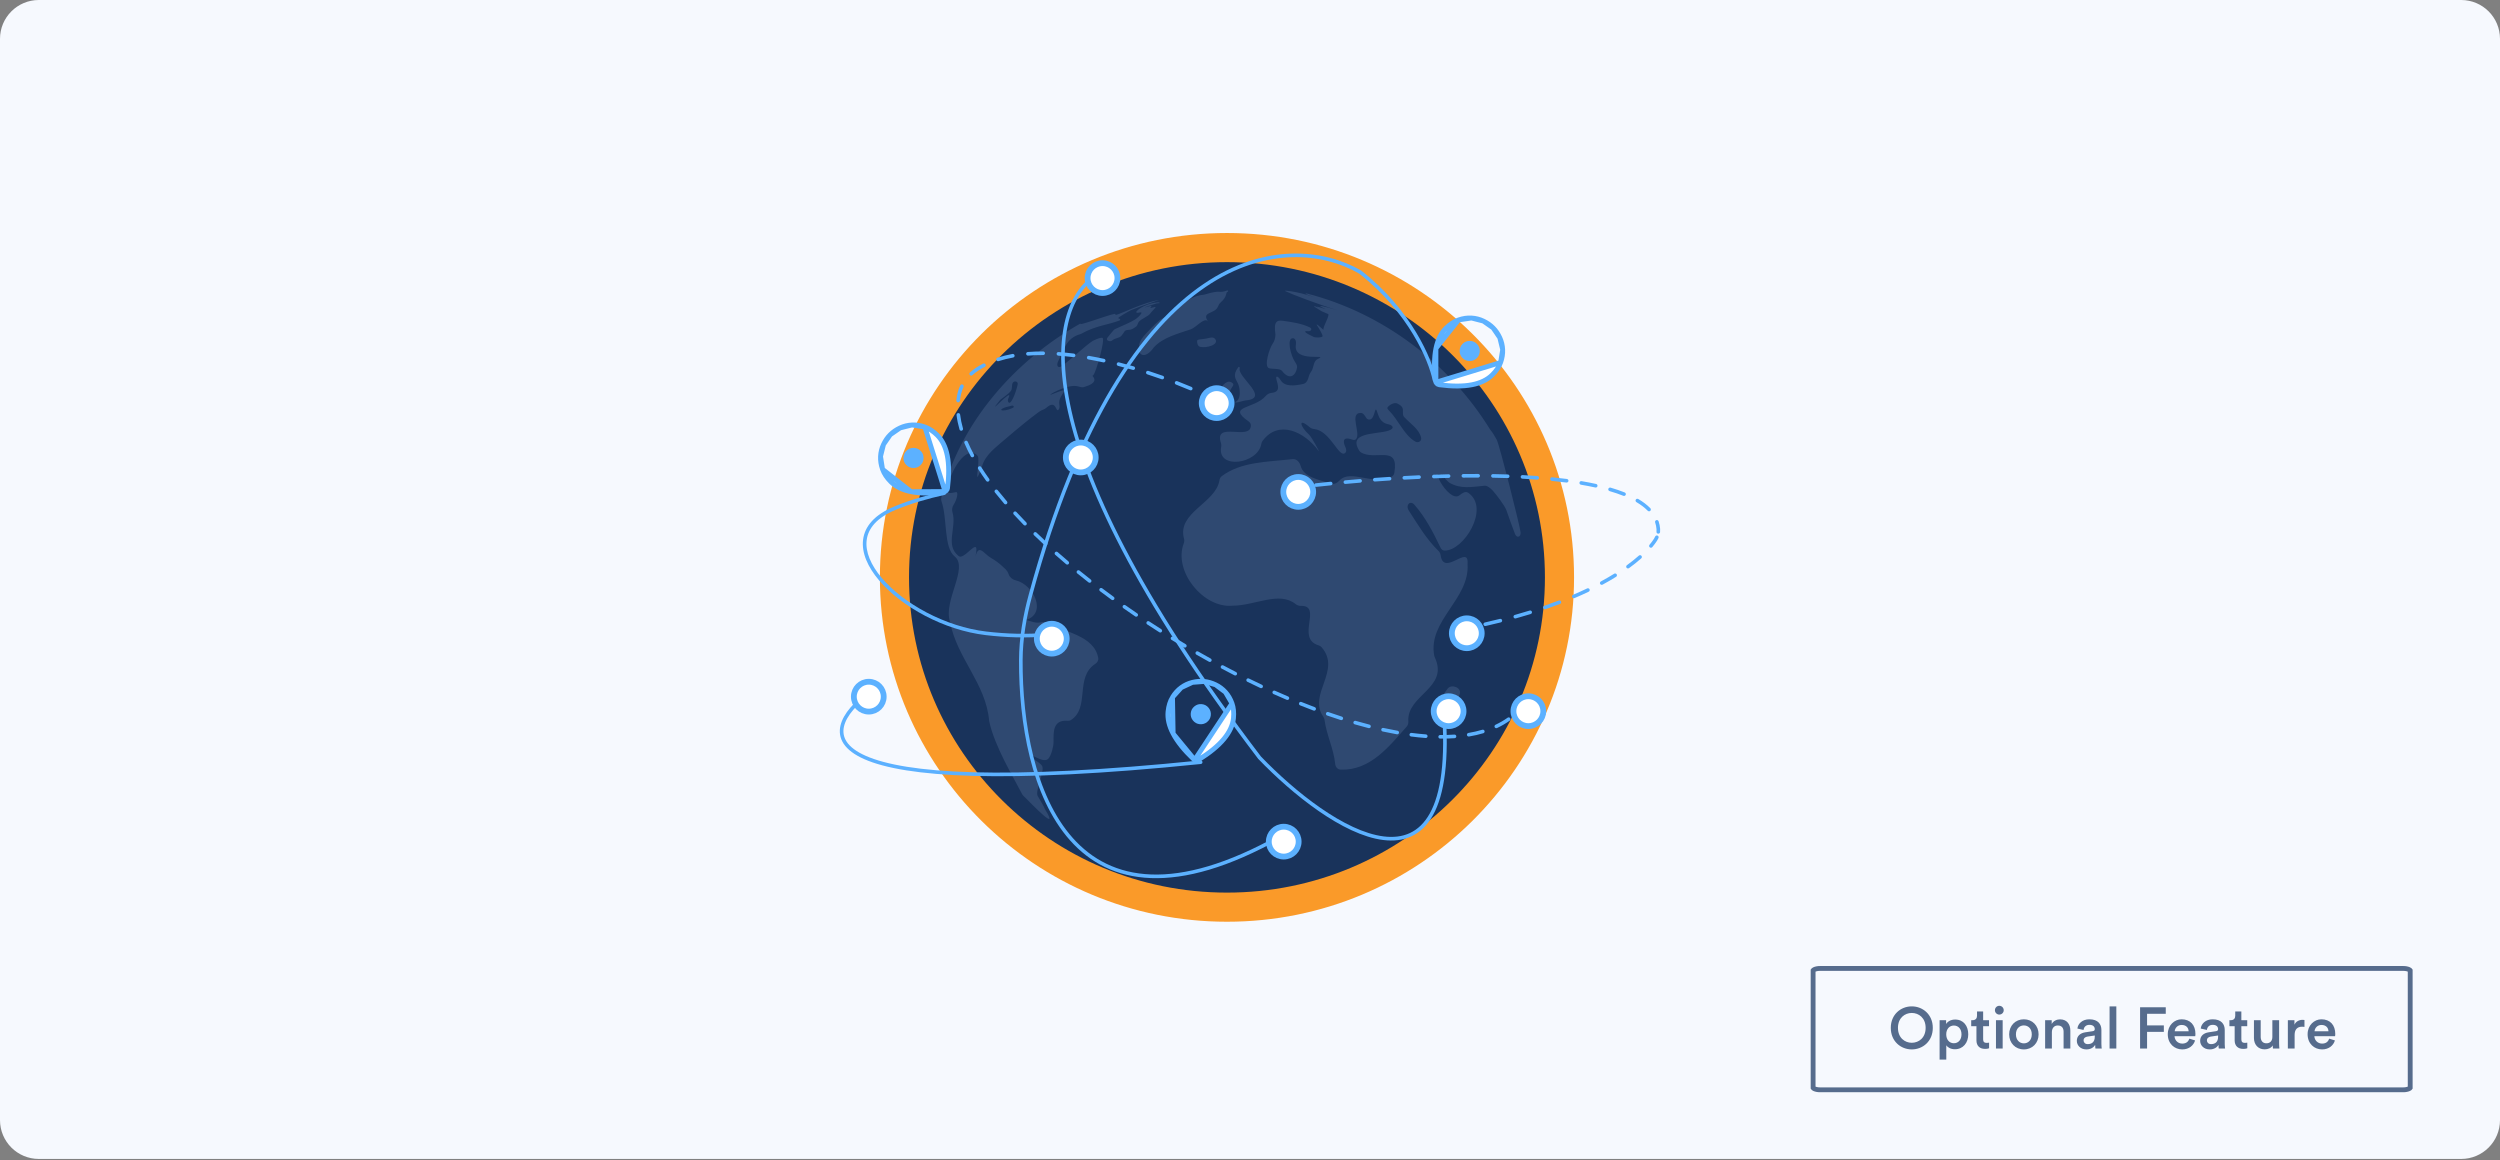 <svg xmlns="http://www.w3.org/2000/svg" width="515" height="239" viewBox="0 0 515 239" fill="none"><rect x="0" y="0" width="515" height="239" fill="#808080" stroke="none"/><g clip-path="url(#clip0_2613_2)"><path d="M507 0H8C3.582 0 0 3.582 0 8V230.742C0 235.16 3.582 238.742 8 238.742H507C511.418 238.742 515 235.16 515 230.742V8C515 3.582 511.418 0 507 0Z" fill="#F6F9FE"></path><path d="M495.074 199H374.926C373.862 199 373 199.39 373 199.871V224.129C373 224.61 373.862 225 374.926 225H495.074C496.138 225 497 224.61 497 224.129V199.871C497 199.39 496.138 199 495.074 199Z" fill="#F6F9FE"></path><path d="M374.926 199.5H495.074C495.551 199.5 495.96 199.589 496.23 199.711C496.439 199.805 496.49 199.879 496.5 199.895V224.105C496.49 224.121 496.439 224.195 496.23 224.289C495.96 224.411 495.551 224.5 495.074 224.5H374.926C374.449 224.5 374.04 224.411 373.77 224.289C373.561 224.195 373.51 224.121 373.5 224.105V199.895C373.51 199.879 373.561 199.805 373.77 199.711C374.04 199.589 374.449 199.5 374.926 199.5Z" stroke="#2F4971" stroke-opacity="0.8"></path><path d="M276.836 69.291C268.437 56.475 245.778 38.084 222.336 67.052C215.927 80.365 206.956 116.102 222.336 152.535C234.468 175.119 264.816 208.379 289.155 160.747" stroke="#5CB1FF" stroke-width="1.194" stroke-linecap="round"></path><path d="M252.757 186.878C290.587 186.878 321.255 156.461 321.255 118.939C321.255 81.418 290.587 51 252.757 51C214.926 51 184.258 81.418 184.258 118.939C184.258 156.461 214.926 186.878 252.757 186.878Z" fill="#19335B"></path><path d="M252.757 186.878C290.587 186.878 321.255 156.461 321.255 118.939C321.255 81.418 290.587 51 252.757 51C214.926 51 184.258 81.418 184.258 118.939C184.258 156.461 214.926 186.878 252.757 186.878Z" stroke="#FA9A29" stroke-width="6"></path><path d="M208.643 84.02C208.989 83.854 208.829 83.511 208.449 83.56C204.704 84.36 206.428 85.086 208.643 84.02ZM289.238 85.886C288.797 85.408 289.172 84.555 288.888 83.971C288.762 83.712 288.457 83.423 287.847 83.124C287.249 82.831 286.262 83.36 285.856 83.888C285.704 84.086 285.859 84.29 286.037 84.466C288.113 86.519 289.224 89.645 291.567 90.971C292.168 91.31 292.89 90.865 292.754 90.189C292.402 88.442 290.496 87.252 289.238 85.886ZM207.764 81.953C207.647 82.203 207.567 82.5 207.678 82.752C208.127 83.769 209.242 81.073 209.642 79.19C209.741 78.722 209.258 78.424 208.838 78.653C208.38 78.902 208.521 79.691 208.395 80.197C208.252 80.775 207.299 81.427 206.191 82.247C206.109 82.308 206.028 82.387 205.964 82.466C202.656 86.569 208.931 79.463 207.764 81.953ZM255.096 75.637C255.137 75.583 255.209 75.559 255.273 75.58C255.378 75.615 255.416 75.745 255.381 75.85C254.789 77.637 261.845 82.042 256.584 82.488C256.501 82.495 256.403 82.512 256.323 82.534C254.158 83.141 254.253 82.978 254.765 82.628C255.644 82.027 255.474 79.99 255.03 79.022C254.602 78.09 253.792 77.359 255.096 75.637ZM223.278 79.741C222.909 79.847 222.515 79.73 222.149 79.613C219.843 78.877 214.879 82.001 216.824 81.171C221.653 79.289 217.883 81.053 218.217 83.251C218.275 83.627 218.334 84.051 218.097 84.35C217.424 85.197 217.705 82.073 215.499 84.038C215.329 84.189 215.128 84.298 214.915 84.376C214.806 84.416 214.691 84.465 214.571 84.52C213.33 85.094 205.21 91.96 204.26 92.943C203.347 93.889 202.587 94.918 202.315 96.051C202.301 96.109 202.282 96.172 202.261 96.228C200.527 100.805 201.709 96.415 201.531 94.319C201.513 94.118 201.428 93.926 201.285 93.784C199.096 91.617 195.681 96.88 195.189 100.825C195.063 101.836 195.943 101.57 196.943 101.375C197.451 101.275 197.209 102.784 196.412 104.037C196.128 104.482 196.062 105.048 196.214 105.553C197.132 108.613 194.63 112.281 197.443 114.516C197.568 114.615 197.72 114.692 197.879 114.674C199.431 114.493 202.067 109.956 200.823 115.22C201.504 111.624 202.575 114.052 204.16 114.943C204.925 115.373 205.958 116.106 206.573 116.732C206.974 117.139 207.467 117.387 207.78 118.295C207.993 118.914 208.547 119.386 209.185 119.531C212.999 120.393 215.847 126.518 211.151 127.773C211.812 127.592 213.017 128.547 214.451 128.195C214.938 128.075 215.474 128.089 215.907 128.343C219.099 130.207 225.427 130.869 226.24 135.57C226.323 136.05 226.026 136.498 225.618 136.764C221.375 139.523 224.578 145.771 220.624 148.321C220.405 148.463 220.132 148.5 219.871 148.48C216.795 148.244 217.034 151.01 217.034 152.828C217.033 153.769 216.573 155.652 215.918 156.327C214.815 157.464 211.385 154.369 213.025 156.379C213.109 156.483 213.223 156.58 213.335 156.651C214.062 157.11 214.47 157.473 214.661 157.771C215.316 158.795 213.15 162.939 213.769 163.985C214.34 164.951 214.941 165.919 215.199 166.559C215.232 166.639 215.272 166.722 215.318 166.796C218.339 171.708 212.72 165.811 210.786 163.9C210.69 163.805 210.613 163.7 210.552 163.581C208.792 160.138 204.871 153.768 203.766 148.526C203.124 140.777 197.077 135.575 195.686 128.012C194.294 123.792 199.512 117.025 196.702 114.663C194.353 112.845 195.192 106.779 193.957 103.303C193.87 103.06 193.844 102.797 193.904 102.545C197.616 87.19 209.018 74.26 222.684 66.575C221.444 67.48 228.572 64.752 229.648 64.657C229.837 64.64 229.715 64.91 229.901 64.869C230.971 64.634 235.746 62.21 238.792 61.798C238.559 61.831 235.079 63.05 233.055 63.868C232.747 63.993 230.05 65.493 230.374 65.566C230.717 65.644 230.926 65.903 230.597 66.028C228.135 66.965 225.798 67.053 222.772 68.739C222.696 68.781 222.612 68.816 222.528 68.839C219.542 69.683 219.148 72.18 218.022 74.324C217.521 75.278 217.914 76.011 218.784 75.377C220.833 73.883 223.385 71.351 225.119 70.211C226.224 69.679 226.821 69.521 227.094 69.594C227.77 69.775 225.751 76.787 225.236 77.262C225.112 77.376 225.003 77.389 225.112 77.517C225.43 77.894 226.21 78.896 223.278 79.741ZM232.677 67.94C232.312 67.961 231.855 67.962 231.654 68.269C231.449 68.583 231.233 68.914 231.021 69.16C230.574 69.679 229.702 69.626 229.187 70.077C228.922 70.309 228.606 70.413 228.128 70.102C227.945 69.982 228.023 69.664 228.176 69.508C228.448 69.229 229.342 67.948 229.697 67.788C231.098 67.157 232.91 66.404 233.828 65.816C234.283 65.525 234.845 65.01 235.124 64.548C235.245 64.347 235.043 64.283 234.527 64.414C234.27 64.479 233.954 64.416 234.097 64.194C234.482 63.601 236.296 62.462 238.551 62.276C238.928 62.276 239.093 62.511 238.51 62.472C238.431 62.467 238.348 62.474 238.272 62.498C235.01 63.493 235.397 63.492 237.094 63.001C237.309 62.939 237.168 63.268 236.977 63.385C236.826 63.477 237.108 63.452 237.277 63.398C238.229 63.095 238.143 63.286 237.851 63.56C237.727 63.675 236.88 64.609 236.807 64.762C236.735 64.911 235.223 65.762 235.091 65.862C234.936 65.979 234.781 66.102 234.653 66.215C234.463 66.382 234.3 67.071 234.101 67.227C233.473 67.717 233.018 67.92 232.677 67.94ZM234.617 71.485C234.635 70.653 235.04 69.921 235.562 69.306C236.29 68.449 237.988 66.673 238.873 65.977C239.015 65.865 239.274 65.704 239.697 65.472C239.837 65.395 239.999 65.353 240.148 65.297C241.553 64.774 244.253 61.032 247.919 60.718C247.988 60.712 248.06 60.699 248.126 60.679C251.944 59.545 250.68 60.556 252.812 59.84C252.953 59.792 253.063 59.981 252.948 60.076C252.929 60.091 252.906 60.101 252.882 60.106C252.428 60.215 252.914 61.044 251.452 62.305C251.187 62.533 251.026 62.858 250.89 63.181C250.206 64.797 247.299 64.111 248.959 66.363C248.911 66.294 248.861 66.23 248.811 66.172C248.075 65.321 246.378 67.471 245.313 67.835C242.717 68.724 239.501 69.516 237.668 71.591C235.955 74.032 234.377 73.263 234.617 71.485ZM253.764 79.829C253.685 79.928 253.615 80.043 253.564 80.159C251.863 83.983 250.272 79.797 252.824 78.692C253.099 78.573 253.419 78.614 253.677 78.766C254.119 79.028 254.23 79.238 253.764 79.829ZM247.215 71.444C246.927 71.374 246.745 71.114 246.676 70.826C246.374 69.567 246.881 70.164 249.297 69.569C249.66 69.479 250.075 69.52 250.306 69.814C251.242 71.001 248.545 71.766 247.215 71.444ZM297.675 148.175C297.148 148.719 296.242 148.56 296.076 147.821C295.614 145.762 296.772 143.78 298.195 141.881C298.983 140.829 301.095 141.64 300.725 142.902C300.186 144.747 299.274 146.524 297.675 148.175ZM306.34 100.152C306.176 100.071 305.992 100.047 305.81 100.063C303.242 100.289 300.906 100.816 298.574 99.436C298.481 99.38 298.389 99.301 298.314 99.221C293.376 93.935 298.338 103.983 300.704 101.999C301.23 101.559 301.896 101.125 302.46 101.515C307.027 104.666 301.527 113.542 297.549 113.418C297.189 113.406 296.901 113.148 296.747 112.822C295.299 109.756 293.629 106.553 291.377 103.985C290.493 102.977 289.483 104.047 290.211 105.172C292.103 108.095 293.826 111.064 296.361 113.526C296.589 113.747 296.724 114.046 296.766 114.361C297.369 118.875 302.563 112.102 302.321 116.022C302.317 116.085 302.316 116.155 302.32 116.218C302.769 123.461 294.068 127.849 295.459 135.103C295.479 135.204 295.516 135.308 295.56 135.401C298.563 141.764 289.742 143.144 290.117 148.62C290.143 148.997 290.044 149.38 289.792 149.663C286.201 153.703 282.314 158.771 276.168 158.543C275.557 158.52 275.107 157.993 275.05 157.384C274.757 154.281 273.291 151.509 272.844 148.263C272.813 148.036 272.719 147.819 272.588 147.632C269.365 143.023 276.447 138.104 272.222 133.3C272.065 133.121 271.84 133.003 271.612 132.934C266.865 131.499 272.523 124.705 267.965 124.808C267.591 124.816 267.217 124.692 266.925 124.457C263.492 121.703 258.652 124.749 253.909 124.774C247.87 125.342 241.652 117.645 243.859 111.924C243.977 111.617 243.992 111.277 243.905 110.961C242.426 105.554 250.421 103.689 251.204 98.959C251.26 98.619 251.409 98.293 251.684 98.087C255.655 95.105 261.008 95.168 266.276 94.582C267.064 94.495 267.714 95.171 267.919 95.937C268.549 98.299 271.471 98.743 274.146 99.622C274.785 99.832 275.47 99.505 275.92 99.005C278.191 96.489 283.107 100.225 286.74 98.148C287.007 97.996 287.18 97.718 287.232 97.416C288.254 91.467 283.34 95.007 280.341 93.18C280.218 93.106 280.11 92.992 280.032 92.871C277.115 88.341 285.663 89.796 286.81 88.248C287.099 87.858 286.528 87.505 286.051 87.416C284.1 87.05 283.942 85.376 283.593 84.564C283.198 83.646 283.222 86.173 282.251 86.406C281.981 86.47 281.682 86.413 281.489 86.143C281.163 85.69 280.904 85.08 280.346 85.065C277.818 84.999 280.476 89.429 279.29 90.508C279.092 90.688 278.792 90.638 278.539 90.55C276.403 89.799 276.716 91.171 277.141 92.074C277.335 92.486 277.444 93.034 277.091 93.322C275.776 94.394 274.08 88.742 270.713 88.377C270.39 88.342 270.07 88.237 269.823 88.027C267.27 85.85 267.837 87.9 269.643 89.515C270.227 90.038 272.081 93.511 271.623 92.875C268.761 88.969 263.374 86.34 260.064 90.856C259.939 91.027 259.872 91.236 259.836 91.444C259.108 95.631 250.669 96.799 251.566 92.059C251.616 91.796 251.602 91.514 251.518 91.26C249.982 86.613 257.697 90.959 257.683 87.611C257.682 87.279 257.467 86.986 257.195 86.797C252.555 83.577 258.408 84.302 260.736 81.572C261.033 81.223 261.451 80.984 261.907 80.939C263.872 80.745 263.245 79.393 262.941 78.148C262.717 77.231 263.336 77.524 263.825 78.332C264.641 79.681 266.585 79.519 268.481 79.088C269.151 78.936 269.464 78.216 269.613 77.546C269.756 76.903 270.192 76.53 270.358 76.068C270.631 75.308 270.695 74.305 271.43 73.971C274.137 72.737 266.307 74.893 266.954 70.995C267.048 70.429 266.911 69.691 266.337 69.674C265.019 69.634 265.844 73.16 266.766 74.547C267.002 74.902 267.26 75.304 267.194 75.725C266.953 77.238 265.744 78.538 264.091 76.399C263.66 75.842 262.092 76.065 261.419 75.855C260.312 75.508 261.491 71.771 262.157 70.822C262.49 70.348 262.732 69.745 262.739 68.91C262.565 67.564 262.545 66.678 263.056 66.251C263.465 65.91 264.228 66.079 264.755 66.155C265.964 66.33 268.193 66.624 269.847 67.457C270.369 67.719 270.093 68.279 269.511 68.228C268.093 68.102 269.19 68.732 270.659 69.43C270.958 69.573 272.405 69.577 272.452 69.248C272.491 68.98 271.783 67.773 271.638 67.544C271.213 66.872 270.662 66.183 272.666 67.981C272.328 67.582 274.059 64.895 273.58 64.685C273.16 64.501 272.699 64.304 272.238 64.107C269.458 62.465 270.831 63.006 273.007 63.987C274.29 64.565 270.255 62.841 271.608 63.232C271.913 63.32 272.403 63.466 273.121 63.682C270.365 62.488 273.041 63.151 275.529 63.921C271.626 62.716 266.029 60.599 264.853 60.012C264.69 59.931 264.733 59.866 264.915 59.882C266.372 60.008 267.803 60.337 269.188 60.736C273.519 62.018 268.474 60.588 268.991 60.454C269.081 60.431 269.18 60.456 269.27 60.479C284.904 64.501 298.597 74.891 306.954 88.464C307 88.538 307.049 88.601 307.105 88.666C307.441 89.053 307.864 89.738 308.322 90.583C308.923 91.69 313.105 108.383 313.238 109.635C313.346 110.644 312.466 110.932 312.089 109.989C311.499 108.512 310.906 106.749 310.332 105.141C309.976 104.143 308.259 101.911 307.553 101.121C307.219 100.746 306.821 100.391 306.34 100.152Z" fill="#2F4971"></path><path fill-rule="evenodd" clip-rule="evenodd" d="M194.89 101.501C194.934 101.702 194.807 101.901 194.605 101.945C191.322 102.668 187.75 103.684 184.495 105.032C180.59 106.648 178.836 108.869 178.536 111.258C178.233 113.677 179.399 116.403 181.641 119.053C186.122 124.348 194.706 129.103 203.171 130.096C207.274 130.578 211.531 130.737 215.766 130.326C215.971 130.306 216.154 130.456 216.174 130.661C216.194 130.867 216.043 131.049 215.838 131.069C211.538 131.486 207.226 131.324 203.084 130.838C194.441 129.823 185.681 124.982 181.071 119.535C178.769 116.815 177.454 113.884 177.796 111.165C178.141 108.417 180.158 106.019 184.21 104.342C187.516 102.973 191.133 101.945 194.445 101.216C194.646 101.172 194.845 101.299 194.89 101.501Z" fill="#5CB1FF"></path><path fill-rule="evenodd" clip-rule="evenodd" d="M179.516 142.424C179.637 142.591 179.599 142.824 179.432 142.945C178.018 143.967 176.752 145.079 175.776 146.221C174.796 147.366 174.123 148.524 173.865 149.639C173.609 150.741 173.755 151.811 174.434 152.823C175.121 153.847 176.376 154.84 178.393 155.725C182.432 157.497 189.4 158.778 200.512 159.087C211.614 159.395 226.816 158.732 247.301 156.643C247.506 156.622 247.689 156.771 247.71 156.976C247.731 157.181 247.582 157.365 247.377 157.385C226.874 159.477 211.637 160.142 200.491 159.833C189.356 159.524 182.269 158.241 178.093 156.409C176.003 155.492 174.609 154.423 173.814 153.239C173.01 152.042 172.839 150.757 173.137 149.47C173.433 148.197 174.185 146.933 175.208 145.736C176.234 144.537 177.547 143.386 178.995 142.34C179.162 142.219 179.395 142.257 179.516 142.424Z" fill="#5CB1FF"></path><path fill-rule="evenodd" clip-rule="evenodd" d="M226.766 56.239C226.862 56.422 226.792 56.648 226.609 56.743C221.726 59.304 217.243 67.275 220.4 83.095C223.553 98.899 234.322 122.42 259.756 155.838C263.256 159.475 267.571 163.344 272.02 166.428C276.483 169.522 281.042 171.801 285.024 172.299C287.009 172.547 288.834 172.351 290.433 171.609C292.028 170.869 293.428 169.571 294.541 167.563C296.779 163.528 297.847 156.652 296.99 145.845C296.973 145.64 297.127 145.46 297.332 145.444C297.538 145.427 297.718 145.581 297.734 145.786C298.594 156.631 297.542 163.691 295.194 167.925C294.015 170.051 292.505 171.471 290.747 172.287C288.992 173.101 287.019 173.301 284.931 173.04C280.769 172.519 276.09 170.159 271.594 167.041C267.09 163.918 262.731 160.009 259.203 156.34L259.188 156.325L259.175 156.307C233.702 122.841 222.854 99.209 219.668 83.242C216.485 67.288 220.943 58.872 226.262 56.082C226.445 55.987 226.671 56.057 226.766 56.239Z" fill="#5CB1FF"></path><path fill-rule="evenodd" clip-rule="evenodd" d="M211.725 72.511C212.761 72.43 213.821 72.394 214.897 72.399C215.103 72.4 215.269 72.567 215.269 72.773C215.268 72.98 215.1 73.146 214.894 73.145C213.836 73.141 212.797 73.176 211.783 73.255C211.578 73.271 211.398 73.117 211.382 72.912C211.366 72.706 211.52 72.527 211.725 72.511ZM217.664 72.867C217.679 72.662 217.857 72.507 218.063 72.521C219.104 72.596 220.155 72.702 221.212 72.836C221.417 72.862 221.561 73.049 221.535 73.253C221.509 73.458 221.322 73.603 221.118 73.576C220.074 73.444 219.036 73.339 218.01 73.266C217.804 73.251 217.649 73.073 217.664 72.867ZM209.005 73.215C209.042 73.418 208.908 73.612 208.705 73.65C207.665 73.84 206.663 74.087 205.704 74.397C205.508 74.46 205.298 74.352 205.235 74.156C205.171 73.96 205.279 73.749 205.475 73.686C206.467 73.366 207.502 73.111 208.57 72.915C208.773 72.878 208.968 73.012 209.005 73.215ZM223.906 73.613C223.942 73.41 224.135 73.274 224.338 73.31C225.372 73.491 226.407 73.695 227.437 73.919C227.639 73.963 227.767 74.162 227.723 74.364C227.679 74.565 227.48 74.693 227.279 74.649C226.257 74.427 225.233 74.225 224.209 74.045C224.006 74.01 223.87 73.816 223.906 73.613ZM230.056 74.916C230.107 74.716 230.31 74.596 230.51 74.647C231.535 74.909 232.551 75.187 233.555 75.478C233.753 75.536 233.867 75.743 233.809 75.941C233.752 76.139 233.545 76.253 233.347 76.195C232.351 75.906 231.342 75.63 230.325 75.37C230.125 75.319 230.005 75.116 230.056 74.916ZM203.021 75.069C203.116 75.252 203.044 75.477 202.861 75.572C202.404 75.809 201.961 76.065 201.533 76.341C201.102 76.62 200.694 76.935 200.317 77.281C200.165 77.421 199.929 77.41 199.789 77.259C199.65 77.107 199.66 76.871 199.812 76.731C200.22 76.356 200.662 76.016 201.128 75.714C201.576 75.424 202.04 75.156 202.518 74.909C202.701 74.814 202.926 74.886 203.021 75.069ZM236.101 76.645C236.165 76.449 236.375 76.341 236.571 76.405C237.589 76.734 238.586 77.073 239.559 77.419C239.753 77.488 239.854 77.702 239.785 77.896C239.716 78.09 239.503 78.192 239.308 78.123C238.342 77.779 237.352 77.442 236.342 77.115C236.145 77.052 236.038 76.841 236.101 76.645ZM242.033 78.731C242.107 78.539 242.324 78.444 242.516 78.518C243.531 78.912 244.509 79.308 245.441 79.702C245.631 79.782 245.72 80.001 245.64 80.191C245.56 80.381 245.341 80.47 245.151 80.39C244.225 79.999 243.254 79.605 242.246 79.214C242.054 79.14 241.958 78.924 242.033 78.731ZM198.315 79.218C198.501 79.307 198.579 79.53 198.49 79.716C198.271 80.172 198.1 80.651 197.985 81.148C197.878 81.605 197.801 82.073 197.753 82.55C197.732 82.755 197.549 82.905 197.344 82.884C197.138 82.863 196.989 82.68 197.01 82.475C197.061 81.967 197.143 81.468 197.257 80.978C197.386 80.426 197.576 79.896 197.817 79.394C197.906 79.208 198.129 79.129 198.315 79.218ZM247.833 81.158C247.919 80.971 248.141 80.889 248.328 80.975C248.821 81.203 249.296 81.427 249.75 81.647C249.935 81.737 250.013 81.96 249.923 82.146C249.833 82.331 249.609 82.409 249.424 82.319C248.974 82.101 248.504 81.879 248.015 81.653C247.828 81.567 247.747 81.345 247.833 81.158ZM197.376 85.095C197.58 85.071 197.766 85.217 197.79 85.422C197.898 86.34 198.094 87.287 198.373 88.26C198.43 88.458 198.316 88.665 198.118 88.722C197.92 88.779 197.713 88.664 197.656 88.466C197.366 87.459 197.162 86.472 197.048 85.509C197.024 85.304 197.171 85.119 197.376 85.095ZM198.867 90.81C199.057 90.729 199.276 90.818 199.357 91.008C199.725 91.876 200.151 92.76 200.633 93.657C200.73 93.839 200.662 94.065 200.48 94.163C200.299 94.26 200.073 94.192 199.975 94.01C199.484 93.095 199.047 92.191 198.669 91.299C198.589 91.109 198.677 90.89 198.867 90.81ZM201.618 96.101C201.792 95.991 202.023 96.043 202.133 96.217C202.638 97.015 203.183 97.821 203.765 98.634C203.885 98.802 203.847 99.035 203.679 99.155C203.512 99.275 203.278 99.237 203.158 99.069C202.569 98.245 202.016 97.427 201.502 96.616C201.392 96.442 201.444 96.211 201.618 96.101ZM205.012 100.923C205.174 100.795 205.409 100.823 205.536 100.985C206.138 101.746 206.77 102.512 207.431 103.282C207.565 103.439 207.547 103.674 207.39 103.808C207.234 103.943 206.998 103.925 206.864 103.768C206.198 102.991 205.559 102.217 204.951 101.447C204.823 101.286 204.85 101.051 205.012 100.923ZM208.853 105.453C209.005 105.313 209.241 105.323 209.38 105.475C210.036 106.188 210.715 106.904 211.416 107.62C211.56 107.767 211.557 108.004 211.41 108.148C211.262 108.292 211.026 108.289 210.882 108.142C210.176 107.42 209.492 106.7 208.831 105.98C208.691 105.829 208.701 105.592 208.853 105.453ZM212.994 109.724C213.138 109.576 213.374 109.572 213.522 109.715C214.217 110.389 214.93 111.062 215.66 111.735C215.811 111.875 215.821 112.111 215.681 112.263C215.541 112.414 215.305 112.424 215.154 112.284C214.42 111.607 213.702 110.929 213.003 110.252C212.855 110.108 212.851 109.872 212.994 109.724ZM217.348 113.764C217.484 113.61 217.72 113.595 217.875 113.731C218.603 114.372 219.345 115.012 220.1 115.651C220.258 115.784 220.277 116.019 220.144 116.177C220.011 116.334 219.776 116.354 219.618 116.221C218.859 115.579 218.113 114.936 217.381 114.291C217.227 114.155 217.212 113.919 217.348 113.764ZM221.865 117.601C221.995 117.441 222.23 117.417 222.39 117.547C223.148 118.162 223.917 118.775 224.697 119.385C224.86 119.512 224.889 119.747 224.762 119.909C224.635 120.071 224.4 120.1 224.238 119.973C223.454 119.36 222.681 118.745 221.919 118.126C221.759 117.996 221.735 117.761 221.865 117.601ZM226.529 121.266C226.653 121.101 226.887 121.068 227.052 121.192C227.834 121.782 228.626 122.369 229.427 122.952C229.594 123.073 229.63 123.307 229.509 123.473C229.388 123.64 229.154 123.677 228.987 123.556C228.183 122.97 227.388 122.381 226.602 121.788C226.438 121.664 226.405 121.43 226.529 121.266ZM231.318 124.768C231.437 124.599 231.67 124.559 231.838 124.677C232.642 125.243 233.454 125.804 234.272 126.36C234.442 126.476 234.487 126.709 234.371 126.879C234.255 127.05 234.023 127.094 233.852 126.978C233.031 126.419 232.216 125.856 231.409 125.288C231.24 125.17 231.2 124.937 231.318 124.768ZM236.219 128.115C236.332 127.943 236.564 127.895 236.736 128.008C237.559 128.549 238.388 129.085 239.222 129.615C239.396 129.726 239.447 129.957 239.336 130.131C239.226 130.305 238.995 130.356 238.821 130.245C237.984 129.713 237.152 129.175 236.326 128.632C236.154 128.519 236.106 128.287 236.219 128.115ZM241.221 131.309C241.329 131.133 241.559 131.078 241.734 131.186C242.575 131.703 243.42 132.214 244.268 132.718C244.446 132.823 244.504 133.052 244.399 133.229C244.293 133.406 244.064 133.465 243.887 133.359C243.035 132.853 242.187 132.341 241.343 131.822C241.168 131.714 241.113 131.485 241.221 131.309ZM246.318 134.349C246.42 134.17 246.648 134.108 246.827 134.211C247.685 134.703 248.545 135.187 249.407 135.664C249.588 135.764 249.653 135.991 249.553 136.171C249.454 136.352 249.227 136.417 249.046 136.317C248.18 135.839 247.317 135.352 246.456 134.859C246.277 134.756 246.215 134.528 246.318 134.349ZM251.506 137.231C251.603 137.049 251.829 136.98 252.011 137.077C252.884 137.542 253.76 138 254.636 138.448C254.819 138.542 254.892 138.767 254.798 138.95C254.704 139.134 254.479 139.206 254.295 139.113C253.416 138.662 252.537 138.203 251.66 137.736C251.478 137.639 251.409 137.413 251.506 137.231ZM256.784 139.946C256.875 139.761 257.098 139.685 257.283 139.776C258.173 140.213 259.063 140.64 259.951 141.058C260.138 141.145 260.218 141.368 260.131 141.554C260.043 141.741 259.821 141.821 259.634 141.733C258.741 141.314 257.848 140.885 256.954 140.446C256.769 140.355 256.693 140.131 256.784 139.946ZM262.151 142.481C262.235 142.293 262.456 142.209 262.644 142.293C263.55 142.698 264.453 143.092 265.355 143.475C265.544 143.556 265.633 143.775 265.552 143.965C265.471 144.155 265.252 144.243 265.063 144.162C264.157 143.778 263.249 143.381 262.339 142.974C262.151 142.89 262.067 142.669 262.151 142.481ZM267.61 144.815C267.687 144.624 267.904 144.531 268.095 144.607C269.016 144.976 269.932 145.333 270.845 145.676C271.038 145.748 271.135 145.964 271.063 146.157C270.99 146.35 270.775 146.447 270.582 146.375C269.664 146.03 268.743 145.671 267.818 145.3C267.626 145.224 267.533 145.006 267.61 144.815ZM314.206 144.772C314.37 144.897 314.401 145.132 314.276 145.295C313.964 145.704 313.634 146.094 313.287 146.464C313.146 146.614 312.91 146.622 312.759 146.481C312.609 146.34 312.601 146.103 312.742 145.953C313.072 145.601 313.386 145.231 313.683 144.842C313.808 144.679 314.042 144.647 314.206 144.772ZM273.162 146.919C273.23 146.724 273.443 146.621 273.638 146.689C274.571 147.015 275.499 147.327 276.42 147.622C276.617 147.685 276.725 147.896 276.662 148.092C276.599 148.288 276.388 148.396 276.192 148.333C275.265 148.035 274.331 147.722 273.392 147.394C273.197 147.326 273.094 147.113 273.162 146.919ZM311.095 147.932C311.215 148.099 311.176 148.333 311.008 148.452C310.195 149.031 309.323 149.537 308.395 149.973C308.208 150.061 307.986 149.981 307.898 149.795C307.81 149.608 307.89 149.386 308.077 149.298C308.967 148.879 309.801 148.395 310.574 147.844C310.742 147.724 310.975 147.764 311.095 147.932ZM278.809 148.749C278.866 148.551 279.073 148.437 279.271 148.494C280.226 148.771 281.172 149.03 282.109 149.27C282.308 149.321 282.429 149.525 282.377 149.724C282.326 149.924 282.123 150.045 281.923 149.993C280.979 149.751 280.025 149.49 279.063 149.211C278.865 149.154 278.751 148.947 278.809 148.749ZM284.545 150.241C284.589 150.04 284.788 149.912 284.989 149.956C285.97 150.171 286.938 150.364 287.892 150.533C288.095 150.569 288.23 150.763 288.194 150.966C288.158 151.169 287.965 151.304 287.762 151.268C286.797 151.097 285.82 150.903 284.829 150.686C284.628 150.641 284.501 150.442 284.545 150.241ZM305.82 150.58C305.879 150.777 305.766 150.985 305.569 151.044C304.627 151.324 303.643 151.549 302.62 151.721C302.417 151.756 302.224 151.619 302.19 151.415C302.156 151.212 302.293 151.02 302.496 150.985C303.491 150.818 304.445 150.599 305.356 150.328C305.553 150.269 305.761 150.382 305.82 150.58ZM290.36 151.3C290.387 151.096 290.574 150.952 290.778 150.978C291.783 151.109 292.769 151.211 293.734 151.283C293.94 151.299 294.094 151.478 294.079 151.683C294.063 151.889 293.884 152.043 293.679 152.028C292.699 151.955 291.699 151.851 290.682 151.719C290.478 151.692 290.333 151.505 290.36 151.3ZM299.998 151.671C300.012 151.877 299.857 152.055 299.651 152.069C298.685 152.137 297.691 152.165 296.672 152.156C296.466 152.154 296.301 151.985 296.302 151.779C296.304 151.573 296.473 151.407 296.679 151.409C297.68 151.418 298.654 151.391 299.599 151.325C299.805 151.31 299.983 151.465 299.998 151.671Z" fill="#5CB1FF"></path><path fill-rule="evenodd" clip-rule="evenodd" d="M304.498 98.38C303.49 98.378 302.476 98.383 301.459 98.394C301.253 98.397 301.084 98.231 301.082 98.025C301.08 97.819 301.245 97.65 301.451 97.648C302.471 97.636 303.488 97.632 304.5 97.634C304.706 97.634 304.873 97.802 304.872 98.008C304.872 98.214 304.704 98.381 304.498 98.38ZM307.169 98.029C307.173 97.823 307.343 97.659 307.549 97.662C308.574 97.679 309.591 97.704 310.598 97.738C310.804 97.744 310.966 97.917 310.959 98.123C310.952 98.329 310.78 98.491 310.574 98.484C309.571 98.451 308.558 98.426 307.536 98.409C307.33 98.405 307.166 98.235 307.169 98.029ZM298.785 98.065C298.79 98.271 298.627 98.442 298.421 98.447C297.408 98.47 296.395 98.499 295.382 98.534C295.176 98.541 295.003 98.38 294.996 98.174C294.989 97.968 295.15 97.795 295.356 97.788C296.372 97.753 297.388 97.724 298.403 97.7C298.609 97.695 298.78 97.859 298.785 98.065ZM313.255 98.22C313.266 98.014 313.441 97.856 313.647 97.866C314.678 97.92 315.695 97.983 316.695 98.056C316.901 98.071 317.055 98.25 317.04 98.456C317.025 98.662 316.846 98.816 316.64 98.801C315.646 98.728 314.634 98.665 313.609 98.612C313.403 98.601 313.245 98.426 313.255 98.22ZM292.7 98.265C292.71 98.471 292.55 98.645 292.344 98.654C291.328 98.7 290.315 98.75 289.307 98.805C289.102 98.816 288.926 98.659 288.914 98.453C288.903 98.247 289.061 98.071 289.267 98.06C290.277 98.004 291.292 97.954 292.311 97.908C292.517 97.899 292.691 98.059 292.7 98.265ZM286.621 98.589C286.634 98.795 286.478 98.972 286.272 98.985C285.253 99.05 284.241 99.12 283.239 99.193C283.033 99.209 282.854 99.054 282.839 98.848C282.824 98.643 282.979 98.464 283.184 98.449C284.188 98.375 285.203 98.306 286.225 98.24C286.43 98.227 286.608 98.383 286.621 98.589ZM319.331 98.653C319.352 98.447 319.534 98.297 319.739 98.318C320.775 98.42 321.788 98.536 322.777 98.665C322.981 98.691 323.125 98.879 323.099 99.083C323.072 99.287 322.885 99.431 322.68 99.405C321.7 99.277 320.694 99.163 319.666 99.061C319.461 99.04 319.311 98.858 319.331 98.653ZM280.55 99.026C280.566 99.232 280.414 99.412 280.208 99.429C279.185 99.513 278.175 99.601 277.181 99.691C276.976 99.71 276.794 99.559 276.775 99.353C276.757 99.148 276.908 98.966 277.113 98.948C278.109 98.857 279.121 98.769 280.147 98.685C280.352 98.668 280.533 98.821 280.55 99.026ZM325.37 99.421C325.404 99.217 325.597 99.081 325.8 99.115C326.835 99.29 327.835 99.483 328.795 99.695C328.997 99.739 329.124 99.938 329.08 100.139C329.035 100.341 328.836 100.468 328.635 100.424C327.687 100.215 326.699 100.024 325.675 99.851C325.472 99.817 325.335 99.624 325.37 99.421ZM274.491 99.572C274.512 99.777 274.362 99.96 274.157 99.981C273.124 100.085 272.112 100.191 271.127 100.299C270.922 100.322 270.738 100.174 270.715 99.969C270.692 99.764 270.84 99.58 271.045 99.557C272.033 99.448 273.047 99.342 274.082 99.238C274.287 99.217 274.47 99.367 274.491 99.572ZM268.426 100.232C268.451 100.437 268.305 100.623 268.1 100.647C267.594 100.708 267.096 100.77 266.607 100.831C266.403 100.857 266.216 100.712 266.19 100.507C266.165 100.303 266.31 100.116 266.514 100.09C267.004 100.029 267.503 99.967 268.011 99.906C268.216 99.882 268.402 100.028 268.426 100.232ZM331.319 100.706C331.377 100.508 331.584 100.395 331.782 100.452C332.815 100.754 333.787 101.084 334.689 101.444C334.881 101.52 334.974 101.738 334.898 101.929C334.821 102.121 334.604 102.214 334.412 102.137C333.536 101.787 332.587 101.465 331.573 101.169C331.375 101.111 331.261 100.904 331.319 100.706ZM336.975 102.927C337.08 102.75 337.308 102.691 337.486 102.796C338.455 103.367 339.291 103.999 339.973 104.698C340.116 104.846 340.113 105.082 339.966 105.226C339.818 105.37 339.582 105.367 339.438 105.219C338.812 104.577 338.031 103.984 337.107 103.439C336.929 103.334 336.87 103.105 336.975 102.927ZM341.196 107.149C341.391 107.082 341.603 107.187 341.669 107.382C341.841 107.887 341.948 108.415 341.987 108.966C342.003 109.18 341.999 109.394 341.978 109.605C341.957 109.81 341.774 109.96 341.569 109.939C341.364 109.919 341.214 109.736 341.235 109.531C341.252 109.361 341.255 109.19 341.243 109.019C341.208 108.531 341.113 108.066 340.962 107.622C340.896 107.427 341.001 107.215 341.196 107.149ZM341.461 110.336C341.649 110.42 341.734 110.641 341.65 110.829C341.564 111.022 341.464 111.208 341.35 111.386C341.086 111.797 340.762 112.237 340.376 112.701C340.244 112.859 340.008 112.88 339.85 112.748C339.692 112.616 339.67 112.381 339.802 112.222C340.171 111.78 340.476 111.365 340.721 110.983C340.815 110.836 340.898 110.683 340.968 110.525C341.052 110.337 341.273 110.252 341.461 110.336ZM338.131 114.491C338.268 114.645 338.254 114.881 338.1 115.018C337.371 115.666 336.536 116.34 335.587 117.031C335.421 117.152 335.187 117.115 335.066 116.949C334.945 116.782 334.981 116.549 335.148 116.427C336.078 115.75 336.894 115.091 337.604 114.46C337.758 114.323 337.994 114.337 338.131 114.491ZM333.035 118.31C333.144 118.485 333.09 118.716 332.915 118.824C332.057 119.357 331.131 119.895 330.135 120.435C329.954 120.533 329.727 120.465 329.629 120.284C329.531 120.103 329.598 119.876 329.78 119.778C330.763 119.246 331.676 118.715 332.521 118.19C332.696 118.081 332.926 118.135 333.035 118.31ZM327.447 121.393C327.536 121.579 327.457 121.802 327.271 121.891C326.348 122.333 325.375 122.773 324.35 123.209C324.161 123.29 323.941 123.202 323.861 123.012C323.78 122.822 323.868 122.603 324.058 122.522C325.072 122.09 326.036 121.654 326.949 121.217C327.135 121.128 327.358 121.207 327.447 121.393ZM321.592 123.927C321.665 124.119 321.569 124.335 321.376 124.408C320.413 124.776 319.411 125.14 318.368 125.497C318.173 125.564 317.961 125.461 317.894 125.266C317.827 125.071 317.931 124.858 318.126 124.791C319.16 124.436 320.155 124.075 321.11 123.711C321.303 123.637 321.518 123.734 321.592 123.927ZM315.574 126.022C315.635 126.219 315.524 126.428 315.327 126.489C314.334 126.796 313.309 127.098 312.25 127.393C312.052 127.449 311.846 127.333 311.79 127.134C311.735 126.935 311.851 126.73 312.049 126.674C313.102 126.38 314.12 126.081 315.107 125.775C315.304 125.714 315.513 125.825 315.574 126.022ZM309.434 127.759C309.485 127.959 309.364 128.162 309.164 128.212C308.152 128.467 307.112 128.716 306.044 128.958C305.843 129.004 305.643 128.878 305.597 128.677C305.551 128.476 305.677 128.276 305.878 128.23C306.941 127.989 307.975 127.741 308.981 127.488C309.181 127.438 309.384 127.559 309.434 127.759ZM303.216 129.19C303.257 129.392 303.127 129.589 302.925 129.63C302.405 129.736 301.88 129.841 301.348 129.944C301.145 129.983 300.949 129.851 300.91 129.648C300.871 129.446 301.003 129.25 301.206 129.211C301.735 129.109 302.258 129.004 302.775 128.899C302.977 128.858 303.175 128.988 303.216 129.19Z" fill="#5CB1FF"></path><path fill-rule="evenodd" clip-rule="evenodd" d="M247.971 58.476C260.764 49.816 272.937 51.416 280.37 55.716L280.392 55.729L280.413 55.745C290.79 63.866 295.028 74.05 295.854 78.177C295.894 78.379 295.763 78.576 295.561 78.616C295.359 78.656 295.162 78.525 295.122 78.323C294.33 74.365 290.187 64.352 279.973 56.349C272.777 52.197 260.923 50.609 248.39 59.094C235.826 67.598 222.54 86.252 212.636 122.689C211.452 127.044 210.68 131.512 210.661 136.006C210.635 142.388 211.253 149.349 212.867 155.818C214.481 162.29 217.085 168.247 221.012 172.645C224.931 177.033 230.177 179.881 237.121 180.14C244.08 180.399 252.776 178.058 263.575 171.994C263.755 171.893 263.982 171.957 264.083 172.136C264.184 172.316 264.12 172.544 263.941 172.645C253.074 178.747 244.239 181.152 237.094 180.886C229.934 180.619 224.501 177.672 220.455 173.142C216.419 168.622 213.773 162.539 212.142 155.999C210.511 149.455 209.888 142.431 209.915 136.003C209.934 131.427 210.719 126.892 211.915 122.493C221.841 85.978 235.195 67.124 247.971 58.476Z" fill="#5CB1FF"></path><path d="M295.799 78.752L295.8 78.754C295.841 78.835 295.898 78.914 295.975 78.992C296.051 79.069 296.134 79.132 296.227 79.183L296.228 79.184C296.309 79.229 296.378 79.249 296.436 79.254L296.445 79.255L296.453 79.256C299.137 79.614 301.378 79.61 303.19 79.263C304.999 78.917 306.391 78.232 307.402 77.234C308.235 76.413 308.801 75.56 309.122 74.677L295.799 78.752ZM295.799 78.752C295.759 78.675 295.731 78.591 295.715 78.498C295.396 75.815 295.432 73.578 295.804 71.773M295.799 78.752L295.804 71.773ZM295.804 71.773C296.175 69.969 296.879 68.587 297.891 67.589C298.723 66.768 299.584 66.214 300.472 65.907M295.804 71.773L300.472 65.907ZM300.472 65.907C301.385 65.59 302.269 65.461 303.127 65.512ZM300.472 65.907L303.127 65.512ZM303.127 65.512C303.994 65.564 304.811 65.775 305.581 66.144ZM303.127 65.512L305.581 66.144ZM305.581 66.144C306.364 66.519 307.028 66.987 307.58 67.547ZM305.581 66.144L307.58 67.547ZM307.58 67.547C308.132 68.106 308.591 68.777 308.955 69.565ZM307.58 67.547L308.955 69.565ZM308.955 69.565C309.313 70.34 309.512 71.16 309.552 72.027ZM308.955 69.565L309.552 72.027ZM309.552 72.027C309.591 72.886 309.45 73.768 309.122 74.677L309.552 72.027Z" fill="white"></path><path d="M295.799 78.752L295.8 78.754C295.841 78.835 295.898 78.914 295.975 78.992C296.051 79.069 296.134 79.132 296.227 79.183L296.228 79.184C296.309 79.229 296.378 79.249 296.436 79.254L296.445 79.255L296.453 79.256C299.137 79.614 301.378 79.61 303.19 79.263C304.999 78.917 306.391 78.232 307.402 77.234C308.235 76.413 308.801 75.56 309.122 74.677M295.799 78.752L309.122 74.677M295.799 78.752C295.759 78.675 295.731 78.591 295.715 78.498C295.396 75.815 295.432 73.578 295.804 71.773M295.799 78.752L295.804 71.773M309.122 74.677C309.45 73.768 309.591 72.886 309.552 72.027M309.122 74.677L309.552 72.027M295.804 71.773C296.175 69.969 296.879 68.587 297.891 67.589C298.723 66.768 299.584 66.214 300.472 65.907M295.804 71.773L300.472 65.907M300.472 65.907C301.385 65.59 302.269 65.461 303.127 65.512M300.472 65.907L303.127 65.512M303.127 65.512C303.994 65.564 304.811 65.775 305.581 66.144M303.127 65.512L305.581 66.144M305.581 66.144C306.364 66.519 307.028 66.987 307.58 67.547M305.581 66.144L307.58 67.547M307.58 67.547C308.132 68.106 308.591 68.777 308.955 69.565M307.58 67.547L308.955 69.565M308.955 69.565C309.313 70.34 309.512 71.16 309.552 72.027M308.955 69.565L309.552 72.027" stroke="#5CB1FF"></path><path d="M301.281 73.76C301.682 74.167 302.171 74.373 302.747 74.377C303.322 74.381 303.813 74.182 304.22 73.781C304.627 73.38 304.832 72.891 304.837 72.316C304.84 71.74 304.642 71.249 304.24 70.842C303.839 70.435 303.351 70.23 302.776 70.226C302.2 70.222 301.709 70.421 301.302 70.822C300.895 71.223 300.69 71.711 300.686 72.287C300.682 72.862 300.88 73.354 301.281 73.76Z" fill="#5CB1FF"></path><path d="M246.106 156.521L246.109 156.522C246.192 156.558 246.286 156.583 246.394 156.594C246.502 156.605 246.607 156.601 246.71 156.581H246.712C246.804 156.564 246.869 156.536 246.917 156.503L246.924 156.498L246.932 156.494C249.23 155.062 250.956 153.634 252.133 152.213C253.309 150.795 253.947 149.381 254.093 147.968C254.213 146.805 254.107 145.786 253.793 144.902L246.106 156.521ZM246.106 156.521C246.026 156.487 245.951 156.44 245.88 156.379C243.927 154.511 242.531 152.762 241.67 151.133M246.106 156.521L241.67 151.133ZM241.67 151.133C240.809 149.505 240.473 147.991 240.619 146.578C240.739 145.414 241.05 144.439 241.539 143.637H241.54M241.67 151.133L241.54 143.637ZM241.54 143.637C242.043 142.812 242.643 142.15 243.338 141.644ZM241.54 143.637L243.338 141.644ZM243.338 141.644C244.039 141.132 244.803 140.775 245.633 140.57ZM243.338 141.644L245.633 140.57ZM245.633 140.57C246.475 140.361 247.285 140.3 248.067 140.381ZM245.633 140.57L248.067 140.381ZM248.067 140.381C248.849 140.461 249.63 140.687 250.412 141.063ZM248.067 140.381L250.412 141.063ZM250.412 141.063C251.182 141.433 251.857 141.939 252.439 142.583ZM250.412 141.063L252.439 142.583ZM252.439 142.583C253.016 143.221 253.468 143.991 253.793 144.902L252.439 142.583Z" fill="white"></path><path d="M246.106 156.521L246.109 156.522C246.192 156.558 246.286 156.583 246.394 156.594C246.502 156.605 246.607 156.601 246.71 156.581H246.712C246.804 156.564 246.869 156.536 246.917 156.503L246.924 156.498L246.932 156.494C249.23 155.062 250.956 153.634 252.133 152.213C253.309 150.795 253.947 149.381 254.093 147.968C254.213 146.805 254.107 145.786 253.793 144.902M246.106 156.521L253.793 144.902M246.106 156.521C246.026 156.487 245.951 156.44 245.88 156.379C243.927 154.511 242.531 152.762 241.67 151.133M246.106 156.521L241.67 151.133M253.793 144.902C253.468 143.991 253.016 143.221 252.439 142.583M253.793 144.902L252.439 142.583M241.67 151.133C240.809 149.505 240.473 147.991 240.619 146.578C240.739 145.414 241.05 144.439 241.539 143.637H241.54M241.67 151.133L241.54 143.637M241.54 143.637C242.043 142.812 242.643 142.15 243.338 141.644M241.54 143.637L243.338 141.644M243.338 141.644C244.039 141.132 244.803 140.775 245.633 140.57M243.338 141.644L245.633 140.57M245.633 140.57C246.475 140.361 247.285 140.3 248.067 140.381M245.633 140.57L248.067 140.381M248.067 140.381C248.849 140.461 249.63 140.687 250.412 141.063M248.067 140.381L250.412 141.063M250.412 141.063C251.182 141.433 251.857 141.939 252.439 142.583M250.412 141.063L252.439 142.583" stroke="#5CB1FF"></path><path d="M247.149 149.185C247.718 149.244 248.225 149.091 248.672 148.728C249.118 148.365 249.371 147.9 249.43 147.331C249.488 146.763 249.336 146.255 248.974 145.808C248.61 145.362 248.144 145.11 247.576 145.051C247.007 144.992 246.5 145.144 246.054 145.507C245.607 145.87 245.354 146.336 245.296 146.905C245.237 147.473 245.389 147.98 245.753 148.427C246.115 148.874 246.581 149.126 247.149 149.185Z" fill="#5CB1FF"></path><path d="M194.682 101.25L194.684 101.249C194.765 101.207 194.843 101.15 194.92 101.073C194.997 100.996 195.06 100.912 195.11 100.82L195.111 100.818C195.155 100.736 195.175 100.668 195.18 100.61L195.181 100.601L195.182 100.592C195.52 97.907 195.501 95.665 195.141 93.856C194.782 92.05 194.088 90.662 193.083 89.658C192.256 88.831 191.399 88.27 190.515 87.956L194.682 101.25ZM194.682 101.25C194.605 101.291 194.521 101.32 194.429 101.336C191.748 101.673 189.51 101.653 187.703 101.294M194.682 101.25L187.703 101.294ZM187.703 101.294C185.897 100.935 184.509 100.241 183.505 99.236C182.678 98.409 182.118 97.552 181.804 96.667M187.703 101.294L181.804 96.667ZM181.804 96.667C181.481 95.756 181.346 94.873 181.392 94.014ZM181.804 96.667L181.392 94.014ZM181.392 94.014C181.437 93.147 181.642 92.329 182.006 91.556ZM181.392 94.014L182.006 91.556ZM182.006 91.556C182.375 90.771 182.839 90.103 183.395 89.548ZM182.006 91.556L183.395 89.548ZM183.395 89.548C183.951 88.992 184.618 88.528 185.403 88.159ZM183.395 89.548L185.403 88.159ZM185.403 88.159C186.176 87.795 186.995 87.59 187.861 87.544ZM185.403 88.159L187.861 87.544ZM187.861 87.544C188.72 87.499 189.603 87.634 190.515 87.956L187.861 87.544Z" fill="white"></path><path d="M194.682 101.25L194.684 101.249C194.765 101.207 194.843 101.15 194.92 101.073C194.997 100.996 195.06 100.912 195.11 100.82L195.111 100.818C195.155 100.736 195.175 100.668 195.18 100.61L195.181 100.601L195.182 100.592C195.52 97.907 195.501 95.665 195.141 93.856C194.782 92.05 194.088 90.662 193.083 89.658C192.256 88.831 191.399 88.27 190.515 87.956M194.682 101.25L190.515 87.956M194.682 101.25C194.605 101.291 194.521 101.32 194.429 101.336C191.748 101.673 189.51 101.653 187.703 101.294M194.682 101.25L187.703 101.294M190.515 87.956C189.603 87.634 188.72 87.499 187.861 87.544M190.515 87.956L187.861 87.544M187.703 101.294C185.897 100.935 184.509 100.241 183.505 99.236C182.678 98.409 182.118 97.552 181.804 96.667M187.703 101.294L181.804 96.667M181.804 96.667C181.481 95.756 181.346 94.873 181.392 94.014M181.804 96.667L181.392 94.014M181.392 94.014C181.437 93.147 181.642 92.329 182.006 91.556M181.392 94.014L182.006 91.556M182.006 91.556C182.375 90.771 182.839 90.103 183.395 89.548M182.006 91.556L183.395 89.548M183.395 89.548C183.951 88.992 184.618 88.528 185.403 88.159M183.395 89.548L185.403 88.159M185.403 88.159C186.176 87.795 186.995 87.59 187.861 87.544M185.403 88.159L187.861 87.544" stroke="#5CB1FF"></path><path d="M189.65 95.807C190.054 95.403 190.256 94.913 190.256 94.337C190.256 93.762 190.054 93.273 189.65 92.869C189.246 92.465 188.756 92.262 188.181 92.262C187.605 92.262 187.116 92.465 186.712 92.869C186.307 93.273 186.105 93.762 186.105 94.337C186.105 94.913 186.307 95.403 186.712 95.807C187.116 96.211 187.605 96.413 188.181 96.413C188.756 96.413 189.246 96.211 189.65 95.807Z" fill="#5CB1FF"></path><path d="M250.632 86.118C252.331 86.118 253.708 84.741 253.708 83.043C253.708 81.344 252.331 79.967 250.632 79.967C248.934 79.967 247.557 81.344 247.557 83.043C247.557 84.741 248.934 86.118 250.632 86.118Z" fill="white" stroke="#5CB1FF" stroke-width="1.194"></path><path d="M222.64 97.317C224.339 97.317 225.716 95.94 225.716 94.241C225.716 92.543 224.339 91.165 222.64 91.165C220.941 91.165 219.564 92.543 219.564 94.241C219.564 95.94 220.941 97.317 222.64 97.317Z" fill="white" stroke="#5CB1FF" stroke-width="1.194"></path><path d="M302.158 133.526C303.856 133.526 305.233 132.149 305.233 130.45C305.233 128.751 303.856 127.375 302.158 127.375C300.459 127.375 299.082 128.751 299.082 130.45C299.082 132.149 300.459 133.526 302.158 133.526Z" fill="white" stroke="#5CB1FF" stroke-width="1.194"></path><path d="M298.415 149.578C300.114 149.578 301.491 148.201 301.491 146.502C301.491 144.804 300.114 143.427 298.415 143.427C296.717 143.427 295.34 144.804 295.34 146.502C295.34 148.201 296.717 149.578 298.415 149.578Z" fill="white" stroke="#5CB1FF" stroke-width="1.194"></path><path d="M216.665 134.646C218.364 134.646 219.741 133.269 219.741 131.57C219.741 129.871 218.364 128.494 216.665 128.494C214.967 128.494 213.59 129.871 213.59 131.57C213.59 133.269 214.967 134.646 216.665 134.646Z" fill="white" stroke="#5CB1FF" stroke-width="1.194"></path><path d="M178.968 146.591C180.667 146.591 182.044 145.214 182.044 143.515C182.044 141.816 180.667 140.439 178.968 140.439C177.27 140.439 175.893 141.816 175.893 143.515C175.893 145.214 177.27 146.591 178.968 146.591Z" fill="white" stroke="#5CB1FF" stroke-width="1.194"></path><path d="M264.447 176.454C266.145 176.454 267.522 175.077 267.522 173.378C267.522 171.679 266.145 170.302 264.447 170.302C262.748 170.302 261.371 171.679 261.371 173.378C261.371 175.077 262.748 176.454 264.447 176.454Z" fill="white" stroke="#5CB1FF" stroke-width="1.194"></path><path d="M314.843 149.578C316.542 149.578 317.919 148.201 317.919 146.502C317.919 144.804 316.542 143.427 314.843 143.427C313.145 143.427 311.768 144.804 311.768 146.502C311.768 148.201 313.145 149.578 314.843 149.578Z" fill="white" stroke="#5CB1FF" stroke-width="1.194"></path><path d="M227.119 60.361C228.817 60.361 230.194 58.984 230.194 57.285C230.194 55.587 228.817 54.21 227.119 54.21C225.42 54.21 224.043 55.587 224.043 57.285C224.043 58.984 225.42 60.361 227.119 60.361Z" fill="white" stroke="#5CB1FF" stroke-width="1.194"></path><path d="M267.439 104.409C269.137 104.409 270.514 103.032 270.514 101.334C270.514 99.635 269.137 98.258 267.439 98.258C265.74 98.258 264.363 99.635 264.363 101.334C264.363 103.032 265.74 104.409 267.439 104.409Z" fill="white" stroke="#5CB1FF" stroke-width="1.194"></path><path d="M390.98 211.74C390.98 209.688 392.396 208.668 393.824 208.668C395.264 208.668 396.68 209.688 396.68 211.74C396.68 213.792 395.264 214.812 393.824 214.812C392.396 214.812 390.98 213.792 390.98 211.74ZM389.504 211.74C389.504 214.536 391.592 216.18 393.824 216.18C396.056 216.18 398.156 214.536 398.156 211.74C398.156 208.956 396.056 207.312 393.824 207.312C391.592 207.312 389.504 208.956 389.504 211.74ZM400.936 218.28V215.34C401.236 215.784 401.872 216.144 402.712 216.144C404.392 216.144 405.46 214.824 405.46 213.072C405.46 211.344 404.488 210.024 402.76 210.024C401.86 210.024 401.188 210.444 400.9 210.948V210.156H399.556V218.28H400.936ZM404.068 213.072C404.068 214.188 403.42 214.908 402.496 214.908C401.584 214.908 400.924 214.188 400.924 213.072C400.924 211.98 401.584 211.26 402.496 211.26C403.432 211.26 404.068 211.98 404.068 213.072ZM408.527 208.368H407.267V209.244C407.267 209.76 406.991 210.156 406.367 210.156H406.067V211.392H407.147V214.332C407.147 215.424 407.819 216.072 408.899 216.072C409.403 216.072 409.667 215.976 409.751 215.94V214.788C409.691 214.8 409.463 214.836 409.271 214.836C408.755 214.836 408.527 214.62 408.527 214.104V211.392H409.739V210.156H408.527V208.368ZM412.55 216V210.156H411.17V216H412.55ZM410.954 208.104C410.954 208.608 411.362 209.004 411.854 209.004C412.358 209.004 412.766 208.608 412.766 208.104C412.766 207.6 412.358 207.192 411.854 207.192C411.362 207.192 410.954 207.6 410.954 208.104ZM416.913 214.932C416.061 214.932 415.281 214.284 415.281 213.072C415.281 211.86 416.061 211.236 416.913 211.236C417.777 211.236 418.545 211.86 418.545 213.072C418.545 214.296 417.777 214.932 416.913 214.932ZM416.913 209.976C415.173 209.976 413.889 211.284 413.889 213.072C413.889 214.872 415.173 216.18 416.913 216.18C418.665 216.18 419.949 214.872 419.949 213.072C419.949 211.284 418.665 209.976 416.913 209.976ZM422.687 212.628C422.687 211.86 423.107 211.248 423.899 211.248C424.775 211.248 425.099 211.824 425.099 212.544V216H426.491V212.304C426.491 211.02 425.807 209.988 424.379 209.988C423.731 209.988 423.035 210.264 422.651 210.936V210.156H421.295V216H422.687V212.628ZM427.825 214.416C427.825 215.34 428.581 216.18 429.805 216.18C430.753 216.18 431.329 215.7 431.605 215.256C431.605 215.724 431.653 215.964 431.665 216H432.961C432.949 215.94 432.889 215.592 432.889 215.064V212.16C432.889 210.996 432.205 209.976 430.405 209.976C428.965 209.976 428.053 210.876 427.945 211.884L429.217 212.172C429.277 211.584 429.685 211.116 430.417 211.116C431.185 211.116 431.521 211.512 431.521 212.004C431.521 212.208 431.425 212.376 431.089 212.424L429.589 212.652C428.593 212.796 427.825 213.372 427.825 214.416ZM430.069 215.088C429.517 215.088 429.217 214.728 429.217 214.332C429.217 213.852 429.565 213.612 429.997 213.54L431.521 213.312V213.576C431.521 214.716 430.849 215.088 430.069 215.088ZM435.964 216V207.312H434.572V216H435.964ZM442.296 216V212.568H445.752V211.236H442.296V208.848H446.148V207.492H440.856V216H442.296ZM447.989 212.436C448.037 211.812 448.541 211.14 449.417 211.14C450.377 211.14 450.833 211.752 450.857 212.436H447.989ZM451.013 213.96C450.821 214.536 450.389 214.98 449.549 214.98C448.685 214.98 447.989 214.344 447.953 213.456H452.225C452.237 213.432 452.261 213.24 452.261 213.012C452.261 211.164 451.205 209.976 449.405 209.976C447.929 209.976 446.561 211.2 446.561 213.048C446.561 215.028 447.965 216.18 449.549 216.18C450.953 216.18 451.877 215.352 452.189 214.332L451.013 213.96ZM453.231 214.416C453.231 215.34 453.987 216.18 455.211 216.18C456.159 216.18 456.735 215.7 457.011 215.256C457.011 215.724 457.059 215.964 457.071 216H458.367C458.355 215.94 458.295 215.592 458.295 215.064V212.16C458.295 210.996 457.611 209.976 455.811 209.976C454.371 209.976 453.459 210.876 453.351 211.884L454.623 212.172C454.683 211.584 455.091 211.116 455.823 211.116C456.591 211.116 456.927 211.512 456.927 212.004C456.927 212.208 456.831 212.376 456.495 212.424L454.995 212.652C453.999 212.796 453.231 213.372 453.231 214.416ZM455.475 215.088C454.923 215.088 454.623 214.728 454.623 214.332C454.623 213.852 454.971 213.612 455.403 213.54L456.927 213.312V213.576C456.927 214.716 456.255 215.088 455.475 215.088ZM461.719 208.368H460.459V209.244C460.459 209.76 460.183 210.156 459.559 210.156H459.259V211.392H460.339V214.332C460.339 215.424 461.011 216.072 462.091 216.072C462.595 216.072 462.859 215.976 462.943 215.94V214.788C462.883 214.8 462.655 214.836 462.463 214.836C461.947 214.836 461.719 214.62 461.719 214.104V211.392H462.931V210.156H461.719V208.368ZM468.177 215.352C468.177 215.592 468.201 215.868 468.225 216H469.557C469.533 215.784 469.497 215.412 469.497 214.932V210.156H468.105V213.612C468.105 214.38 467.685 214.92 466.881 214.92C466.041 214.92 465.705 214.308 465.705 213.588V210.156H464.313V213.84C464.313 215.136 465.129 216.168 466.521 216.168C467.205 216.168 467.889 215.88 468.177 215.352ZM474.718 210.12C474.658 210.108 474.514 210.084 474.346 210.084C473.578 210.084 472.93 210.456 472.654 211.092V210.156H471.298V216H472.69V213.216C472.69 212.124 473.182 211.5 474.262 211.5C474.406 211.5 474.562 211.512 474.718 211.536V210.12ZM476.794 212.436C476.842 211.812 477.346 211.14 478.222 211.14C479.182 211.14 479.638 211.752 479.662 212.436H476.794ZM479.818 213.96C479.626 214.536 479.194 214.98 478.354 214.98C477.49 214.98 476.794 214.344 476.758 213.456H481.03C481.042 213.432 481.066 213.24 481.066 213.012C481.066 211.164 480.01 209.976 478.21 209.976C476.734 209.976 475.366 211.2 475.366 213.048C475.366 215.028 476.77 216.18 478.354 216.18C479.758 216.18 480.682 215.352 480.994 214.332L479.818 213.96Z" fill="#2F4971" fill-opacity="0.8"></path></g><defs><clipPath id="clip0_2613_2"><rect width="515" height="239" fill="white"></rect></clipPath></defs></svg>